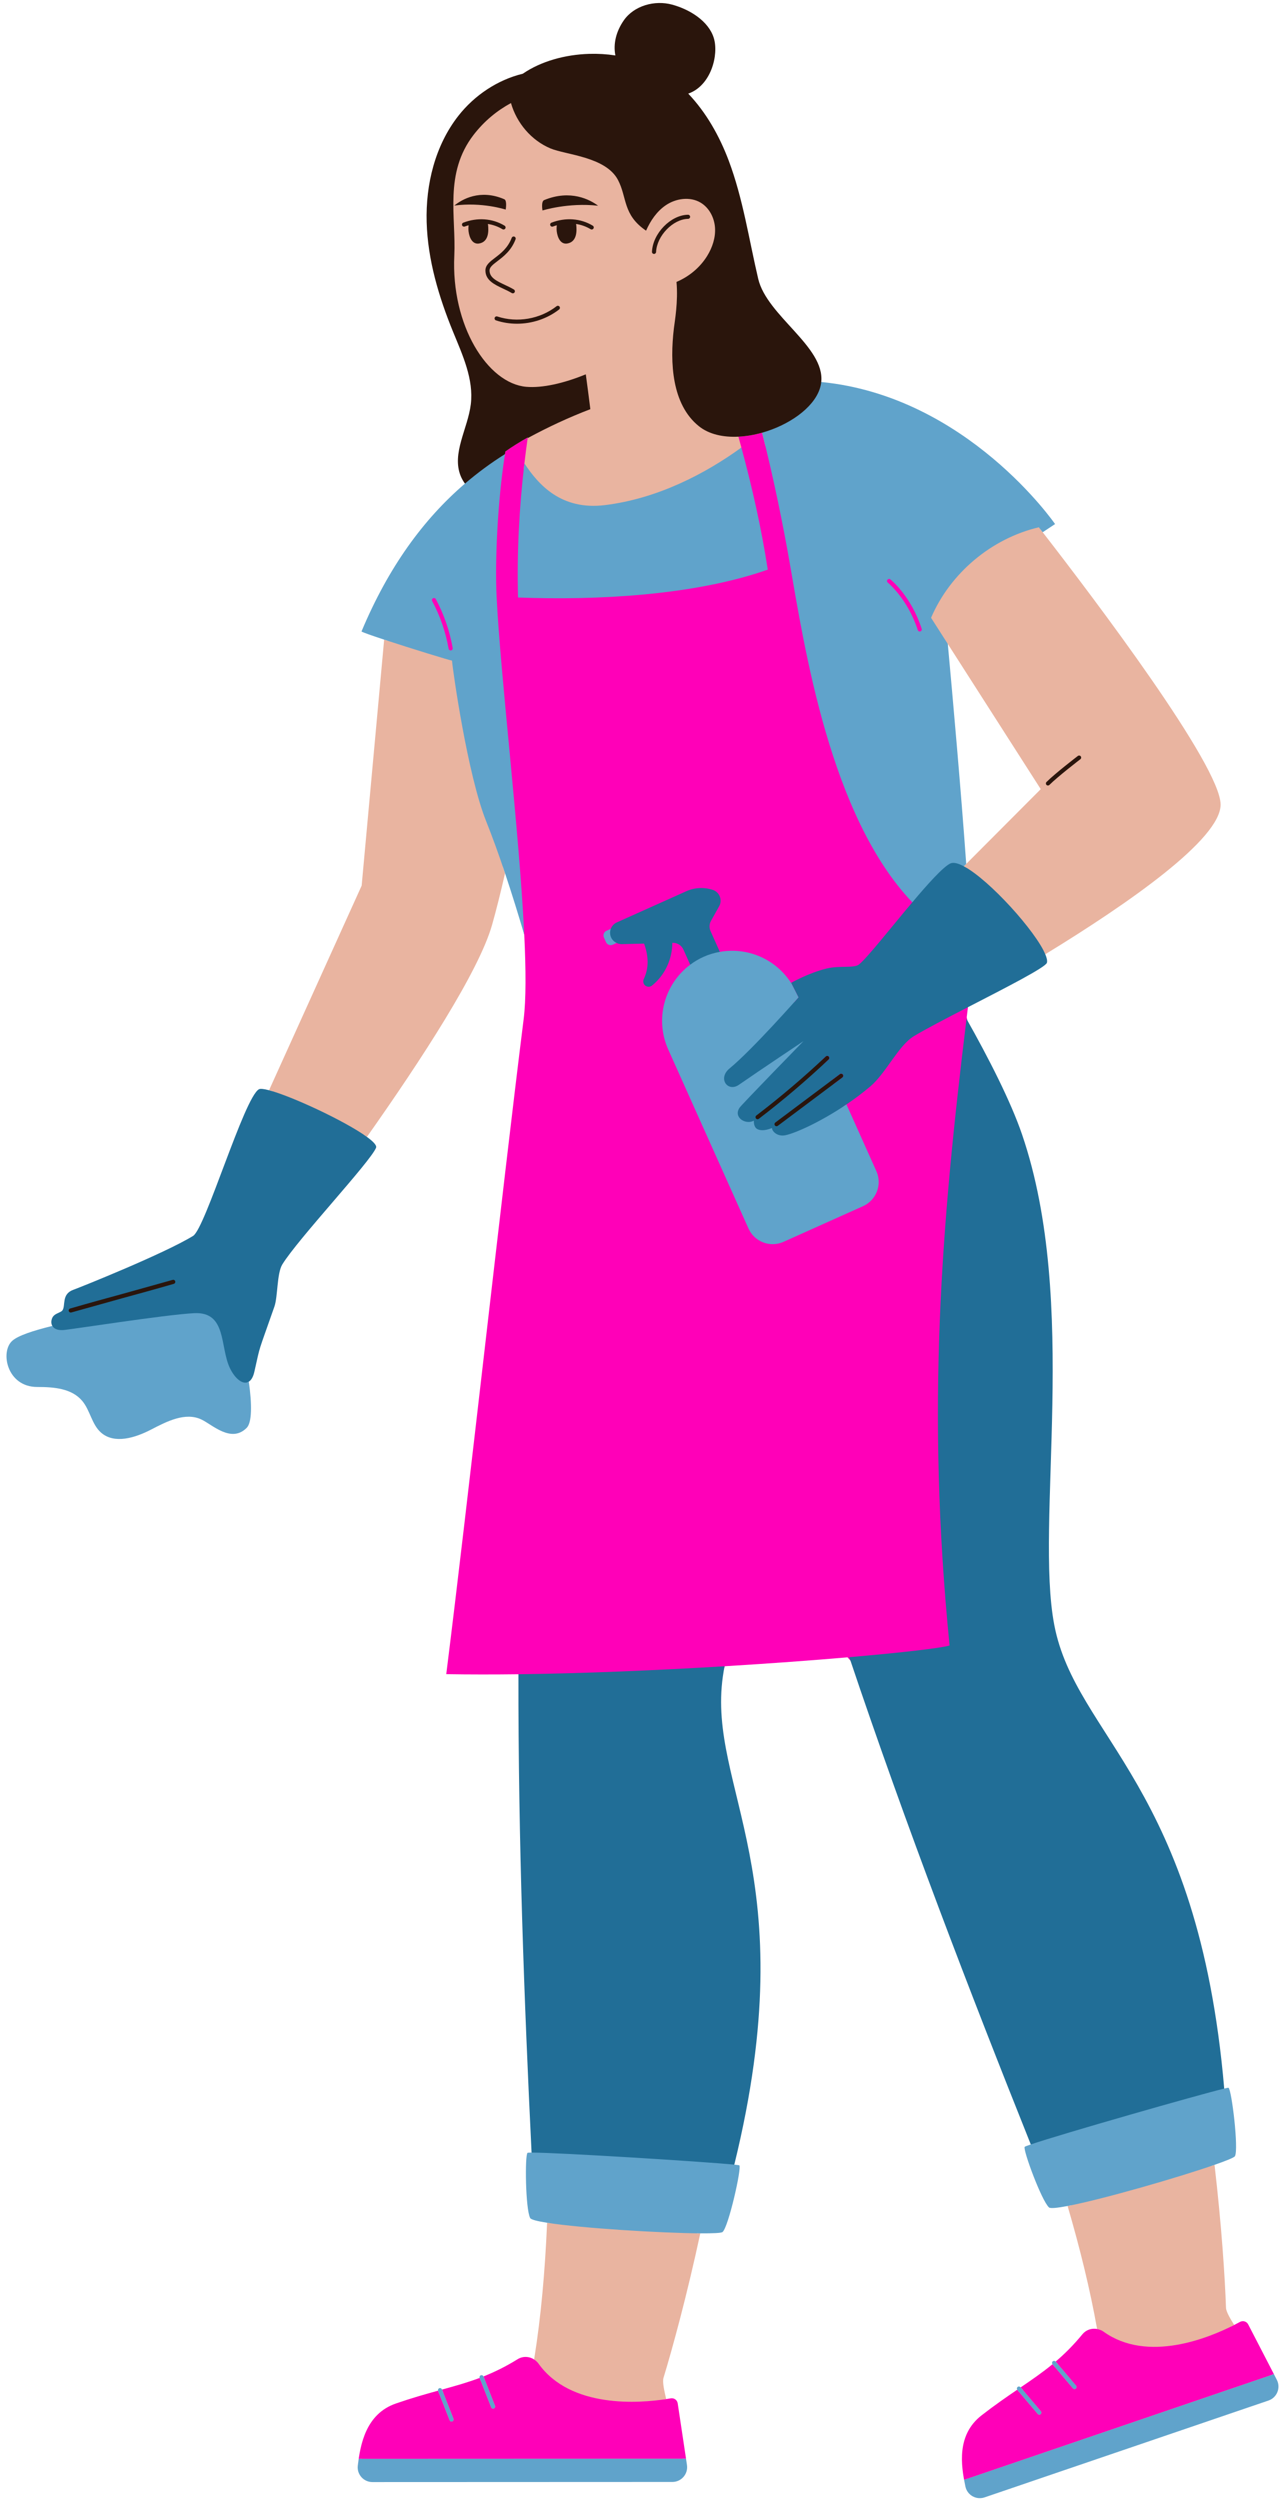 <?xml version="1.0" encoding="UTF-8" standalone="no"?><svg xmlns="http://www.w3.org/2000/svg" xmlns:xlink="http://www.w3.org/1999/xlink" fill="#000000" height="501" preserveAspectRatio="xMidYMid meet" version="1" viewBox="425.7 -0.6 256.8 501.0" width="256.8" zoomAndPan="magnify"><g id="change1_1"><path d="M681.041,476.6l-5.738-11.098c-0.087-0.169-0.259-0.274-0.447-0.274c-0.084,0-0.165,0.021-0.241,0.063 c-0.327,0.181-0.728,0.395-1.182,0.627l-0.573,0.292l-0.34-0.546c-0.011-0.018-0.022-0.037-0.034-0.055 c0.219-0.108,0.432-0.214,0.629-0.315c-0.744-1.196-1.614-2.642-1.641-3.442c-0.208-6.036-0.883-16.473-2.298-28.647 c-0.213,0.074-0.453,0.154-0.678,0.231c-0.006-0.051-0.011-0.099-0.017-0.15l-0.064-0.558l0.529-0.185 c2.779-0.968,3.54-1.361,3.739-1.488c0.472-1.401-0.48-10.406-1.112-12.521c-0.085,0.021-1.081,0.261-1.081,0.261l-0.069-0.813 c-3.363-39.129-14.565-56.667-23.566-70.759c-4.793-7.505-8.933-13.985-10.482-22.022c-1.505-7.805-1.156-18.817-0.752-31.568 c0.646-20.384,1.449-45.752-5.684-66.65c-1.948-5.707-5.68-13.469-11.09-23.073l-0.113-0.201l0.361-2.936l1.5-0.772 c5.694-2.932,13.464-6.931,14.316-7.926c0.012-0.129-0.007-0.467-0.309-1.186l-0.232-0.554l0.513-0.314 c0.02-0.012,0.04-0.025,0.06-0.037c0.109,0.217,0.222,0.438,0.305,0.634c16.72-10.224,35.143-23.059,35.143-29.978 c0-7.815-25.381-41.328-35.667-54.588c-0.15-0.194-0.288-0.371-0.431-0.554l1.921-1.265c-2.834-3.797-19.781-25.038-45.946-27.59 l-0.701-0.068l0.073-0.701c0.372-3.549-2.736-6.958-6.026-10.566c-2.832-3.105-5.761-6.316-6.598-9.879 c-0.537-2.288-1.025-4.626-1.497-6.888c-1.162-5.568-2.364-11.327-4.389-16.708c-1.971-5.238-4.727-9.798-7.968-13.187l-0.752-0.787 l1.027-0.358c4.115-1.434,5.657-7.133,4.688-10.275c-1.016-3.298-4.884-5.417-7.888-6.23c-0.728-0.197-1.493-0.297-2.274-0.297 c-2.735,0-5.282,1.224-6.647,3.193c-1.433,2.066-1.988,4.368-1.565,6.48l0.196,0.98l-0.988-0.151 c-1.404-0.214-2.839-0.323-4.266-0.323c-0.287,0-0.572,0.004-0.858,0.013c-4.936,0.151-9.527,1.52-12.929,3.855L530.8,14.82 l-0.126,0.03c-4.794,1.16-9.361,4.142-12.529,8.183c-4.238,5.408-6.445,12.818-6.214,20.865c0.188,6.534,1.851,13.432,5.232,21.705 l0.499,1.21c1.815,4.384,3.693,8.918,3.114,13.684c-0.215,1.766-0.764,3.525-1.295,5.227c-0.974,3.123-1.895,6.072-0.774,8.819 c0.188,0.457,0.438,0.899,0.769,1.353l0.38,0.522l-0.49,0.42c-8.516,7.305-15.156,16.712-20.285,28.743 c0.551,0.211,1.651,0.604,3.848,1.327l0.529,0.174l-0.065,0.714c-0.23-0.075-0.462-0.151-0.683-0.224l-4.508,49.294l-18.567,41.003 c0.21,0.055,0.445,0.127,0.679,0.197l-0.286,0.631l-0.572-0.151c-0.793-0.209-1.206-0.253-1.413-0.253 c-0.049,0-0.109,0.002-0.11,0.001c-1.348,0.82-4.535,9.28-6.866,15.465c-3.418,9.073-5.047,13.129-6.288,13.893 c-5.674,3.486-22.231,10.165-24.159,10.869c-1.13,0.412-1.26,1.12-1.379,2.241c-0.059,0.55-0.118,1.118-0.42,1.575 c-0.258,0.389-0.674,0.578-1.077,0.762c-0.5,0.228-0.813,0.389-0.944,0.715c-0.141,0.349-0.142,0.688-0.002,0.929l0.468,0.807 l-0.905,0.224c-4.25,1.048-6.78,1.974-7.737,2.831c-0.978,0.876-1.207,2.864-0.533,4.624c0.392,1.023,1.669,3.403,5.073,3.403 c3.646,0,7.33,0.371,9.573,3.059c0.771,0.925,1.253,2.017,1.719,3.071c0.539,1.222,1.048,2.376,1.952,3.177 c0.835,0.74,1.919,1.115,3.222,1.115c1.672,0,3.752-0.621,6.016-1.796c2.41-1.251,5.143-2.668,7.855-2.668 c1.025,0,1.989,0.209,2.866,0.621c0.508,0.239,1.07,0.597,1.666,0.976c1.365,0.867,2.912,1.85,4.381,1.85 c0.835,0,1.568-0.328,2.244-1.004c0.618-0.619,1.004-3.221,0.23-8.665l-0.063-0.452l0.387-0.241c0.339-0.21,0.623-0.76,0.801-1.547 l0.36-1.615c0.658-2.968,0.658-2.968,2.066-6.942c0.404-1.143,0.927-2.616,1.616-4.591c0.265-0.755,0.391-2.022,0.524-3.365 c0.197-1.978,0.401-4.021,1.113-5.189c1.572-2.574,5.919-7.639,10.122-12.538c3.898-4.544,7.927-9.24,8.586-10.664 c-0.072-0.14-0.37-0.574-1.555-1.435l-0.559-0.406l0.394-0.559c0.197,0.134,0.4,0.27,0.576,0.398 c10.955-15.514,22.445-33.188,25.086-42.473c0.814-2.863,1.697-6.414,2.606-10.357c-0.141-0.421-0.286-0.838-0.429-1.257 l0.305-1.319l0.788,2.354c1.256,3.751,2.554,7.903,3.859,12.342l0.023,0.08l0.004,0.083c0.375,7.792,0.333,13.366-0.128,17.039 c-2.172,17.325-5.01,41.871-7.754,65.608c-2.706,23.398-5.502,47.579-7.662,64.866c2.207,0.034,4.473,0.051,6.784,0.051 c2.254,0,4.552-0.016,6.882-0.045l0.71-0.009l-0.001,0.71c-0.055,36.651,1.478,72.24,2.634,95.821l0.036,0.731 c0,0-0.942,0.004-1.028,0.006c-0.302,1.896-0.122,10.297,0.59,11.995c0.176,0.092,0.808,0.335,2.924,0.67l0.616,0.098l-0.026,0.624 c-0.001,0.024-0.002,0.047-0.003,0.071c-0.232-0.034-0.48-0.067-0.695-0.101c-0.412,9.611-1.219,18.83-2.601,27.389 c0.228,0.147,0.432,0.336,0.621,0.543l-0.102,0.627l-0.899-0.582c-0.397-0.258-0.854-0.394-1.321-0.394 c-0.437,0-0.865,0.122-1.239,0.354c-2.296,1.423-4.506,2.538-6.955,3.509l-0.128,0.051l0.003,0.007l-0.521,0.199l-0.002-0.003 l-0.133,0.05c-2.408,0.906-4.77,1.575-7.605,2.356l-0.117,0.024l0.002,0.008l-0.676,0.187c-2.675,0.738-5.33,1.49-8.408,2.556 c-5.298,1.834-6.599,7.029-7.172,11.87l-0.008,0.064c-0.059,0.621,0.138,1.219,0.556,1.689c0.431,0.483,1.048,0.761,1.694,0.761 l60.129-0.025c0.657,0,1.28-0.286,1.709-0.784s0.619-1.157,0.521-1.807l-1.855-12.354c-0.036-0.243-0.235-0.421-0.563-0.421 c-0.008,0-0.016,0-0.022,0c-0.271,0.048-0.582,0.1-0.927,0.153l-0.644,0.101l-0.159-0.691c0.244-0.034,0.479-0.068,0.696-0.101 c-0.332-1.444-0.803-3.404-0.541-4.259c1.819-5.955,4.689-16.492,7.378-28.954c-0.224-0.001-0.478-0.006-0.715-0.009 c0.01-0.047,0.02-0.091,0.03-0.138l0.12-0.557l1.206,0.006c2.453,0,3.2-0.104,3.413-0.152c0.913-1.164,3.03-9.968,3.142-12.172 c-0.126-0.014-1.248-0.127-1.248-0.127l0.192-0.783c9.18-37.422,4.338-57.438,0.448-73.521c-2.094-8.654-3.901-16.129-2.756-24.232 c0.096-0.676,0.214-1.372,0.35-2.085l0.102-0.535l0.544-0.033c8.64-0.521,17.278-1.148,24.98-1.814l0.549-0.048l0.176,0.522 c12.517,37.259,26.754,73.55,36.374,97.605l0.273,0.685l-0.698,0.237c-0.352,0.12-0.588,0.206-0.746,0.267 c0.351,1.89,3.329,9.74,4.567,11.103c0.047,0.007,0.125,0.013,0.247,0.013c0.575,0,1.568-0.134,2.951-0.398l0.626-0.119l0.178,0.61 c0.006,0.019,0.011,0.038,0.016,0.057c-0.229,0.046-0.473,0.099-0.688,0.14c2.473,8.48,4.513,16.746,5.911,24.645 c0.257,0.046,0.509,0.13,0.753,0.238l0.111,0.63l-0.988-0.179c-0.148-0.026-0.299-0.04-0.448-0.04c-0.716,0-1.381,0.311-1.824,0.852 c-1.717,2.087-3.449,3.855-5.454,5.563l-0.103,0.088l0.004,0.006l-0.431,0.358l-0.002-0.003l-0.109,0.09 c-1.995,1.64-4.012,3.032-6.439,4.683l-0.106,0.062l0.005,0.008l-0.578,0.394c-2.288,1.558-4.557,3.122-7.136,5.13 c-4.413,3.435-3.981,8.738-2.961,13.558c0.219,1.025,1.143,1.769,2.197,1.769c0.248,0,0.495-0.041,0.733-0.122l56.911-19.406 c0.622-0.213,1.119-0.684,1.365-1.293C681.375,477.868,681.343,477.184,681.041,476.6z M615.01,128.505l0.605-0.208l0.092,0.144 l18.628,29.095l-14.937,14.981l-0.476,0.477c0.198,0.105,0.412,0.242,0.621,0.368l-0.734,0.737l-0.109-1.533 C617.648,157.77,615.936,138.609,615.01,128.505z" fill="#e9b4a0"/></g><g id="change2_1"><path d="M561.56,481.001l1.667,11.102l-65.616,0.026c-0.072,0.472-0.136,0.927-0.185,1.349 c0.509-4.291,1.637-10.372,7.637-12.449c3.168-1.097,5.916-1.869,8.451-2.569c0.004,0.015,0.002,0.029,0.008,0.044l2.315,5.881 c0.065,0.163,0.22,0.262,0.385,0.262c0.051,0,0.102-0.01,0.151-0.029c0.212-0.084,0.317-0.324,0.233-0.536l-2.299-5.841 c2.648-0.73,5.085-1.413,7.545-2.337c0.001,0.002,0,0.005,0.001,0.007l2.315,5.881c0.065,0.163,0.22,0.262,0.385,0.262 c0.05,0,0.102-0.01,0.151-0.029c0.212-0.084,0.317-0.324,0.233-0.536l-2.315-5.881c0-0.001-0.001-0.002-0.002-0.003 c2.183-0.866,4.407-1.943,6.845-3.453c1.049-0.649,2.328-0.586,3.309,0.047c0.331,0.214,0.629,0.492,0.871,0.831 c6.471,9.063,20.307,7.934,25.603,7.115c0.34-0.053,0.646-0.104,0.912-0.151C560.829,479.875,561.459,480.329,561.56,481.001z M675.925,465.181c-0.312-0.603-1.055-0.831-1.65-0.502c-0.321,0.177-0.714,0.387-1.161,0.615 c-4.995,2.555-17.346,7.682-26.183,1.341c-0.4-0.287-0.846-0.458-1.302-0.54c-1.073-0.193-2.203,0.161-2.937,1.056 c-1.821,2.215-3.58,3.952-5.367,5.476c0.001,0.001,0.002,0.001,0.002,0.002l4.088,4.821c0.148,0.174,0.126,0.435-0.048,0.582 c-0.078,0.066-0.173,0.098-0.267,0.098c-0.117,0-0.233-0.05-0.315-0.146l-4.088-4.821c-0.001-0.002-0.002-0.004-0.003-0.006 c-2.03,1.668-4.117,3.1-6.388,4.645l4.059,4.787c0.148,0.174,0.126,0.435-0.048,0.582c-0.078,0.066-0.173,0.098-0.267,0.098 c-0.117,0-0.233-0.05-0.315-0.146l-4.088-4.821c-0.01-0.011-0.013-0.025-0.021-0.037c-2.174,1.48-4.527,3.097-7.172,5.156 c-4.982,3.877-4.127,9.948-3.233,14.171c-0.083-0.396-0.166-0.818-0.245-1.261l62.105-21.178l0.581,1.125c0,0,0,0,0,0l0.001,0 L675.925,465.181z M628.247,246.25l-8.752-43c0.082-0.673,0.165-1.347,0.249-2.022c-0.372-5.228-1.895-28.71-1.895-28.71 l-6.477-44.437V117l-25.375-28.875l-6.879,0.562c-0.211-0.863-0.425-1.725-0.643-2.581c-1.577,0.444-3.188,0.721-4.75,0.798 c0.201,0.725,0.406,1.45,0.602,2.175c0,0-13.33,13.296-28.205,14.296c-14.393,0.968-15.399-9.067-15.449-9.717 c0.052-0.467,0.098-0.936,0.153-1.402c0.199-1.693,0.412-3.381,0.652-5.058c0.007-0.047,0.012-0.094,0.019-0.141 c-1.496,0.84-3.082,1.83-4.486,2.811c-0.028,0.175-0.054,0.357-0.082,0.534c-0.018,0.118-0.035,0.241-0.053,0.36l-0.002-0.001 l-17.378,22.99v14.33c0,0,7.75,2.795,8.125,2.92c0,0,8.178,32.362,13.177,55.708c0.339,7.041,0.37,12.989-0.123,16.918 c-4.345,34.66-11.168,96.59-15.513,131.249c4.595,0.08,9.458,0.081,14.466,0.018l24.264,18.232l17.009-19.54l0.106-0.297 c9.052-0.547,17.493-1.173,24.593-1.784l0,0l8.646,9.62l21.625-5.25L628.247,246.25z" fill="#ff00b8"/></g><g id="change3_1"><path d="M572.905,433.166c-5.908,11.084-32.258,12.299-40.642-2.416c-1.477-30.125-2.683-62.797-2.635-95.857 c13.499-0.168,28.056-0.8,41.326-1.602c-0.134,0.702-0.25,1.387-0.344,2.052C567.437,357.793,587.201,374.885,572.905,433.166z M637.059,325.069c-3.954-20.505,5.054-64.58-6.46-98.311c-2.284-6.692-6.715-15.332-11.143-23.19 c-5.069,41.402-8.09,78.129-3.398,125.57c-1.835,0.523-9.407,1.411-20.104,2.336c11.442,34.057,24.267,67.332,36.388,97.643 c15.656,5.633,35.406-1.117,38.777-11.194C665.897,357.186,641.378,347.469,637.059,325.069z M499.255,227.221 c-4.32-3.141-15.019-8.137-19.622-9.35c-1.014-0.267-1.741-0.357-2.028-0.195c-2.963,1.67-10.732,27.868-13.195,29.381 c-5.751,3.534-22.402,10.213-24.032,10.808c-2.371,0.864-1.508,3.125-2.144,4.087c-0.363,0.549-1.674,0.579-2.087,1.602 c-0.218,0.539-0.214,1.097,0.042,1.541c0.306,0.53-2.858,8.132-1.693,8.072c1.327-0.069,19.788-3.362,25.667-3.667 c6.587-0.341,6.32,4.244,8.333,8.5c1.03,2.178,5.929-1.014,7.083-1.731c0.475-0.296,0.873-0.925,1.112-1.989 c1.307-5.804,0.583-3.23,4.022-13.07c0.688-1.969,0.483-6.633,1.574-8.421c3.11-5.092,17.699-20.606,18.802-23.404 C501.27,228.929,500.542,228.156,499.255,227.221z M549.314,188.353c0.318,0.152,0.663,0.252,1.03,0.242l4.472-0.114 c0.924,2.544,0.981,4.921-0.054,7.088c-0.266,0.557-0.036,1.226,0.531,1.471l0.017,0.007c0.374,0.161,0.801,0.088,1.117-0.168 c2.64-2.137,4.045-5.354,4.052-8.542l0.087-0.002c0.919-0.023,1.763,0.507,2.139,1.346l1.361,3.035 c2.16,0.856,4.132,2.717,5.098,2.284c1.072-0.481,1.5-2.833,0.846-4.858l-1.868-4.166c-0.296-0.658-0.262-1.416,0.09-2.045 l1.639-2.93c0.699-1.25,0.088-2.826-1.27-3.278c-1.745-0.58-3.644-0.485-5.321,0.267l-13.927,6.246 c-0.581,0.261-0.998,0.735-1.203,1.289c-0.911,0.41-1.094,1.47-0.84,2.038C547.535,188.066,547.903,188.563,549.314,188.353z M600.93,233.967l-22.53,10.717l-18.039-37.924l22.53-10.717l2,4.204c0.555-0.621,0.878-0.988,0.878-0.988l-1.4-2.758l-0.075-0.148 c0,0,3.492-1.999,7.153-2.882c2.615-0.629,5.477-0.003,6.474-0.817c1.687-1.378,6.353-7.326,10.668-12.443 c-0.926-8.046,2.096-12.637,3.574-13.379c0.614-0.308,5,1,6.759,6.161c5.155,2.744,14.399,13.039,16.326,17.625 c0.306,0.727,0.436,1.318,0.327,1.704c-0.262,0.931-8.351,5.05-15.831,8.904c-4.413,2.273-8.615,4.454-10.873,5.832 c-3.083,1.882-5.542,7.358-8.676,10.024c-1.558,1.325-3.189,2.535-4.806,3.628c-0.194,0.131-0.387,0.256-0.581,0.384L600.93,233.967 z M591.833,211.118c-0.157-0.166-0.418-0.173-0.584-0.017c-0.273,0.258-0.557,0.508-0.832,0.765l0.371,0.781 c0.341-0.316,0.69-0.626,1.028-0.944C591.982,211.546,591.99,211.284,591.833,211.118z M594.659,214.725 c-0.137-0.182-0.396-0.22-0.579-0.083l-1.727,1.293l0.362,0.762l1.861-1.393C594.758,215.167,594.796,214.908,594.659,214.725z" fill="#216e97"/></g><g id="change4_1"><path d="M516.312,131.776c0.183,2.185,3.132,22.922,6.847,32.19c1.3,3.242,2.578,6.809,3.788,10.425 c1.401,4.186,2.709,8.431,3.852,12.317c-1.013-21.059-4.781-51.899-5.546-67.783c-0.343-7.138,0.188-19.003,1.676-28.524 c-2.084-1.322-4.426-1.132-5.932,0c-1.151,0.865-1.022,2.724-2.088,5.906c-8.316,7.134-15.335,16.725-20.742,29.636 c0.286,0.192,2.13,0.836,4.542,1.63C508.025,129.324,516.098,131.803,516.312,131.776z M512.508,119.282 c0.203-0.106,0.452-0.03,0.559,0.17c1.64,3.076,2.778,6.375,3.382,9.807c0.04,0.225-0.111,0.439-0.335,0.479 c-0.026,0.003-0.049,0.005-0.073,0.005c-0.197,0-0.371-0.141-0.406-0.341c-0.589-3.346-1.698-6.563-3.297-9.561 C512.231,119.64,512.307,119.389,512.508,119.282z M529.548,119.131c-0.241-8.897,0.231-17.971,1.278-26.876 c2.871,4.376,7.456,9.424,16.12,8.366c10.52-1.284,20.105-6.262,27.381-11.542c2.179,8.067,4.006,16.153,5.287,24.468 C564.896,118.736,545.241,119.731,529.548,119.131z M615.707,128.441l-3.358-5.244c3.836-8.956,12.119-15.905,21.602-18.137 c0.248,0.319,0.503,0.647,0.772,0.994l2.487-1.638c0,0-17.617-25.615-46.875-28.468c-0.049,0.47-11.839,1.386-11.861,10.158 c2.368,9.279,4.328,19.171,5.473,25.728c3.019,17.281,8.12,51.061,24.641,68.378c3.151-3.736,6.115-7.029,7.593-7.771 c0.614-0.308,1.574-0.067,2.74,0.554l0.476-0.477C618.365,157.988,616.713,139.41,615.707,128.441z M610.204,125.924 c-0.043,0.013-0.086,0.02-0.127,0.02c-0.175,0-0.337-0.111-0.393-0.286c-2.023-6.262-5.965-9.476-6.005-9.508 c-0.178-0.143-0.207-0.403-0.064-0.581c0.142-0.178,0.404-0.207,0.581-0.064c0.17,0.136,4.177,3.403,6.274,9.899 C610.54,125.621,610.421,125.854,610.204,125.924z M475.58,276.269c0.638,4.497,0.652,8.177-0.43,9.258 c-3.11,3.11-6.867-0.638-9.085-1.683c-3.229-1.519-6.932,0.391-10.1,2.035c-3.168,1.644-7.354,2.951-10.025,0.583 c-1.845-1.635-2.164-4.43-3.743-6.323c-2.121-2.541-5.726-2.807-9.036-2.807c-6.071,0-7.473-7.039-5.007-9.249 c1.16-1.04,4.103-2.019,8.036-2.989c0.306,0.53,0.979,0.895,2.144,0.835c1.327-0.069,20.391-3.082,26.27-3.387 c6.587-0.341,5.154,6.714,7.167,10.97C472.801,275.69,474.426,276.986,475.58,276.269z M548.15,185.525 c-0.2,0.541-0.199,1.156,0.055,1.724c0.226,0.504,0.63,0.876,1.109,1.104l-0.781,0.35c-0.514,0.231-1.121,0.001-1.352-0.516 l-0.413-0.92c-0.231-0.516,0-1.122,0.516-1.354L548.15,185.525z M601.382,234.077c1.202,2.678,0.003,5.823-2.675,7.025 l-15.937,7.146c-2.679,1.202-5.825,0.004-7.025-2.674l-16.084-35.868c-2.742-6.114-0.748-13.14,4.405-16.99 c0.814-0.608,1.699-1.144,2.665-1.577c1.072-0.481,2.173-0.799,3.279-0.997c5.58-1.001,11.303,1.476,14.359,6.361l1.4,2.758 c0,0-9.194,10.44-13.808,14.233c-2.45,2.015-0.368,4.834,1.862,3.287c4.264-2.959,12.944-8.747,12.944-8.747 s-12.325,12.635-12.797,13.322c-1.345,1.958,1.228,3.514,2.856,2.606c0,0.206-0.058,1.338,0.744,1.718 c1.137,0.539,2.721-0.188,2.887-0.243c0.026,0.676,0.966,1.6,2.326,1.501c1.534-0.112,6.981-2.422,12.606-6.225L601.382,234.077z M573.918,433.308c0.496,0.495-2.183,12.378-3.373,13.362c-0.243,0.201-1.933,0.278-4.46,0.262 c-7.81-0.052-23.732-1.017-30.71-2.122c-1.962-0.311-3.232-0.632-3.394-0.948c-0.952-1.847-1.075-12.627-0.531-13.058 c0.044-0.035,0.329-0.052,0.813-0.054c5.302-0.018,34.79,1.826,40.642,2.416C573.527,433.229,573.888,433.277,573.918,433.308z M632.341,429.117c6.154-2.098,33.578-9.938,38.777-11.194c0.516-0.125,0.816-0.185,0.852-0.168 c0.633,0.301,2.085,12.394,1.293,13.72c-0.161,0.27-1.716,0.904-4.088,1.73c-7.288,2.536-22.4,6.898-29.456,8.246 c-2.08,0.397-3.467,0.535-3.736,0.283c-1.515-1.421-5.238-11.539-4.87-12.127C631.152,429.544,631.592,429.373,632.341,429.117z M563.415,493.355c0.268,1.787-1.116,3.394-2.923,3.395l-60.129,0.025c-1.763,0.001-3.146-1.534-2.939-3.286 c0-0.003,0.001-0.008,0.002-0.011c0.05-0.422,0.113-0.877,0.185-1.349l65.616-0.026l0.016,0.106L563.415,493.355z M514.307,478.241 l2.299,5.841c0.084,0.212-0.021,0.452-0.233,0.536c-0.049,0.019-0.1,0.029-0.151,0.029c-0.165,0-0.32-0.099-0.385-0.262 l-2.315-5.881c-0.006-0.014-0.004-0.029-0.008-0.044c-0.055-0.2,0.043-0.414,0.241-0.492c0.212-0.082,0.452,0.021,0.536,0.233 L514.307,478.241z M522.622,475.608l2.315,5.881c0.084,0.212-0.021,0.452-0.233,0.536c-0.049,0.019-0.101,0.029-0.151,0.029 c-0.165,0-0.32-0.099-0.385-0.262l-2.315-5.881c-0.001-0.002,0-0.005-0.001-0.007c-0.079-0.21,0.024-0.446,0.234-0.529 c0.211-0.082,0.449,0.02,0.534,0.23C522.621,475.606,522.622,475.607,522.622,475.608z M679.99,480.434l-56.911,19.406 c-1.669,0.57-3.473-0.437-3.841-2.162c-0.006-0.027-0.011-0.059-0.017-0.086c-0.083-0.396-0.166-0.818-0.245-1.261l62.105-21.178 l0.581,1.125c0,0,0,0,0,0C682.492,477.883,681.701,479.851,679.99,480.434z M630.306,477.802l4.059,4.787 c0.148,0.174,0.126,0.435-0.048,0.582c-0.078,0.066-0.173,0.098-0.267,0.098c-0.117,0-0.233-0.05-0.315-0.146l-4.088-4.821 c-0.01-0.011-0.013-0.025-0.021-0.037c-0.118-0.172-0.094-0.407,0.069-0.545c0.174-0.147,0.434-0.126,0.582,0.048L630.306,477.802z M637.327,472.629l4.088,4.821c0.148,0.174,0.126,0.435-0.048,0.582c-0.078,0.066-0.173,0.098-0.267,0.098 c-0.117,0-0.233-0.05-0.315-0.146l-4.088-4.821c-0.001-0.002-0.002-0.004-0.003-0.006c-0.143-0.174-0.121-0.431,0.051-0.576 c0.173-0.146,0.432-0.126,0.58,0.046C637.325,472.628,637.326,472.628,637.327,472.629z" fill="#60a3cb"/></g><g id="change5_1"><path d="M578.475,86.106c-1.577,0.444-3.188,0.721-4.75,0.798c-3.034,0.148-5.881-0.462-7.924-2.102 c-5.436-4.365-5.818-12.737-5.012-19.568c0.174-1.474,0.884-5.347,0.528-9.339c2.513-1.065,4.712-2.883,6.147-5.207 c1.052-1.704,1.715-3.698,1.571-5.695c-0.145-1.997-1.175-3.978-2.899-4.995c-2.116-1.25-4.93-0.849-6.964,0.529 c-1.805,1.224-3.067,3.093-3.956,5.097c-4.715-3.202-3.776-6.655-5.639-10.179c-2.454-4.642-10.421-5.007-13.514-6.299 c-3.845-1.606-6.795-5.101-7.928-9.097c-2.817,1.529-5.39,3.639-7.503,6.386c-5.925,7.7-3.485,16.412-3.857,24.177 c-0.671,14.011,6.67,25.619,14.415,26.3c3.182,0.28,7.531-0.684,11.943-2.502c0.299,2.184,0.611,4.55,0.913,6.982 c-4.178,1.599-8.363,3.524-12.567,5.805c0.007-0.047,0.012-0.094,0.019-0.141c-1.496,0.84-3.082,1.83-4.486,2.811 c-0.028,0.175-0.054,0.357-0.082,0.534c-2.792,1.75-5.466,3.715-8.02,5.906c-0.338-0.464-0.63-0.962-0.849-1.499 c-1.864-4.568,1.426-9.497,2.021-14.395c0.609-5.015-1.653-9.868-3.565-14.544c-2.864-7.004-5.068-14.386-5.285-21.95 c-0.217-7.564,1.695-15.361,6.363-21.317c3.226-4.116,7.873-7.212,12.916-8.431c3.617-2.482,8.435-3.829,13.303-3.978 c1.754-0.054,3.516,0.053,5.251,0.318c-0.463-2.319,0.145-4.806,1.677-7.017c2.054-2.964,6.199-4.115,9.68-3.173 c3.481,0.942,7.312,3.253,8.374,6.7c1.033,3.352-0.545,9.545-5.127,11.143c3.598,3.762,6.27,8.517,8.117,13.424 c2.868,7.623,4.05,15.755,5.912,23.682c1.747,7.436,13.381,13.589,12.639,20.678c-0.049,0.47-0.152,0.944-0.317,1.423 C588.689,81.245,583.776,84.612,578.475,86.106z M544.532,44.622c-2.442-1.474-5.46-1.693-8.281-0.602 c-0.213,0.083-0.318,0.322-0.236,0.535c0.083,0.213,0.322,0.318,0.535,0.236c0.255-0.099,0.513-0.177,0.771-0.252 c-0.038,0.317-0.05,0.624-0.039,0.883c0.041,0.967,0.485,2.798,1.869,2.798c0.079,0,0.161-0.007,0.246-0.02 c2.11-0.334,1.901-2.815,1.832-3.631c-0.009-0.106-0.03-0.195-0.044-0.293c1.029,0.164,2.02,0.51,2.921,1.054 c0.067,0.04,0.14,0.059,0.213,0.059c0.14,0,0.276-0.071,0.353-0.2C544.79,44.994,544.727,44.74,544.532,44.622z M521.473,48.22 c0.08,0,0.162-0.007,0.246-0.02c2.11-0.334,1.901-2.815,1.832-3.631c-0.009-0.106-0.03-0.194-0.044-0.292 c1.029,0.164,2.02,0.509,2.921,1.053c0.067,0.04,0.14,0.059,0.213,0.059c0.14,0,0.277-0.071,0.354-0.199 c0.118-0.195,0.055-0.449-0.14-0.567c-2.442-1.474-5.461-1.693-8.281-0.602c-0.213,0.082-0.318,0.321-0.236,0.534 c0.082,0.213,0.322,0.318,0.534,0.236c0.255-0.099,0.513-0.176,0.77-0.252c-0.038,0.317-0.05,0.623-0.038,0.883 C519.645,46.389,520.089,48.22,521.473,48.22z M534.784,39.497c-0.656,0.27-0.33,2.08-0.33,2.08s5.142-1.624,11.143-0.953 C543.991,39.422,540.086,37.314,534.784,39.497z M527.074,41.397c0,0,0.326-1.811-0.278-2.071 c-4.877-2.108-8.519,0.047-10.021,1.268C522.336,39.845,527.074,41.397,527.074,41.397z M526.592,57.252 c0.578,0.271,1.177,0.552,1.699,0.868c0.067,0.041,0.14,0.06,0.213,0.06c0.14,0,0.276-0.071,0.355-0.2 c0.118-0.195,0.055-0.449-0.14-0.567c-0.559-0.338-1.178-0.629-1.776-0.909c-1.666-0.782-3.105-1.457-3.105-2.909 c0-0.66,0.667-1.169,1.59-1.872c1.237-0.943,2.776-2.116,3.628-4.375c0.081-0.213-0.028-0.452-0.241-0.532 c-0.214-0.082-0.452,0.028-0.532,0.241c-0.768,2.037-2.203,3.131-3.356,4.009c-1.027,0.783-1.915,1.46-1.915,2.529 C523.012,55.572,524.832,56.426,526.592,57.252z M525.13,63.603c1.364,0.448,2.789,0.667,4.211,0.667 c3.022,0,6.036-0.987,8.446-2.857c0.18-0.14,0.213-0.4,0.073-0.58c-0.14-0.18-0.399-0.213-0.58-0.073 c-3.33,2.585-7.887,3.373-11.893,2.058c-0.217-0.071-0.45,0.047-0.521,0.264C524.795,63.298,524.913,63.532,525.13,63.603z M460.32,255.868l-10.239,2.858c-0.004,0.002-0.009,0.003-0.013,0.004c-3.011,0.821-6.125,1.67-10.301,2.876 c-0.219,0.063-0.345,0.291-0.283,0.51c0.052,0.181,0.217,0.3,0.397,0.3c0.037,0,0.074-0.005,0.111-0.015l10.343-2.887 c2.976-0.812,6.053-1.651,10.21-2.851c0.219-0.063,0.345-0.291,0.283-0.51S460.536,255.806,460.32,255.868z M591.833,211.118 c-0.157-0.166-0.418-0.173-0.584-0.017c-4.414,4.166-9.101,8.148-13.931,11.836c-0.181,0.138-0.215,0.397-0.077,0.579 c0.082,0.106,0.205,0.162,0.329,0.162c0.088,0,0.176-0.027,0.249-0.085c4.852-3.706,9.561-7.706,13.997-11.891 C591.982,211.546,591.99,211.284,591.833,211.118z M594.08,214.642l-12.955,9.698c-0.182,0.137-0.22,0.396-0.083,0.579 c0.081,0.108,0.205,0.165,0.331,0.165c0.086,0,0.173-0.026,0.248-0.082l12.955-9.698c0.182-0.137,0.22-0.396,0.083-0.579 C594.522,214.543,594.263,214.505,594.08,214.642z M564.047,42.836c-0.004-0.226-0.188-0.406-0.413-0.406c-0.003,0-0.005,0-0.007,0 c-3.481,0.059-7.061,3.736-7.228,7.424c-0.011,0.228,0.166,0.421,0.394,0.431c0.006,0,0.013,0,0.019,0 c0.219,0,0.402-0.172,0.413-0.394c0.146-3.235,3.384-6.583,6.416-6.635C563.869,43.252,564.051,43.064,564.047,42.836z M642.355,150.959c-0.138-0.181-0.397-0.215-0.579-0.077c-0.185,0.142-4.569,3.503-6.287,5.221c-0.161,0.161-0.161,0.423,0,0.584 c0.081,0.081,0.186,0.121,0.292,0.121s0.211-0.041,0.291-0.12c1.679-1.679,6.161-5.115,6.206-5.15 C642.46,151.4,642.494,151.141,642.355,150.959z" fill="#2a150c"/></g></svg>